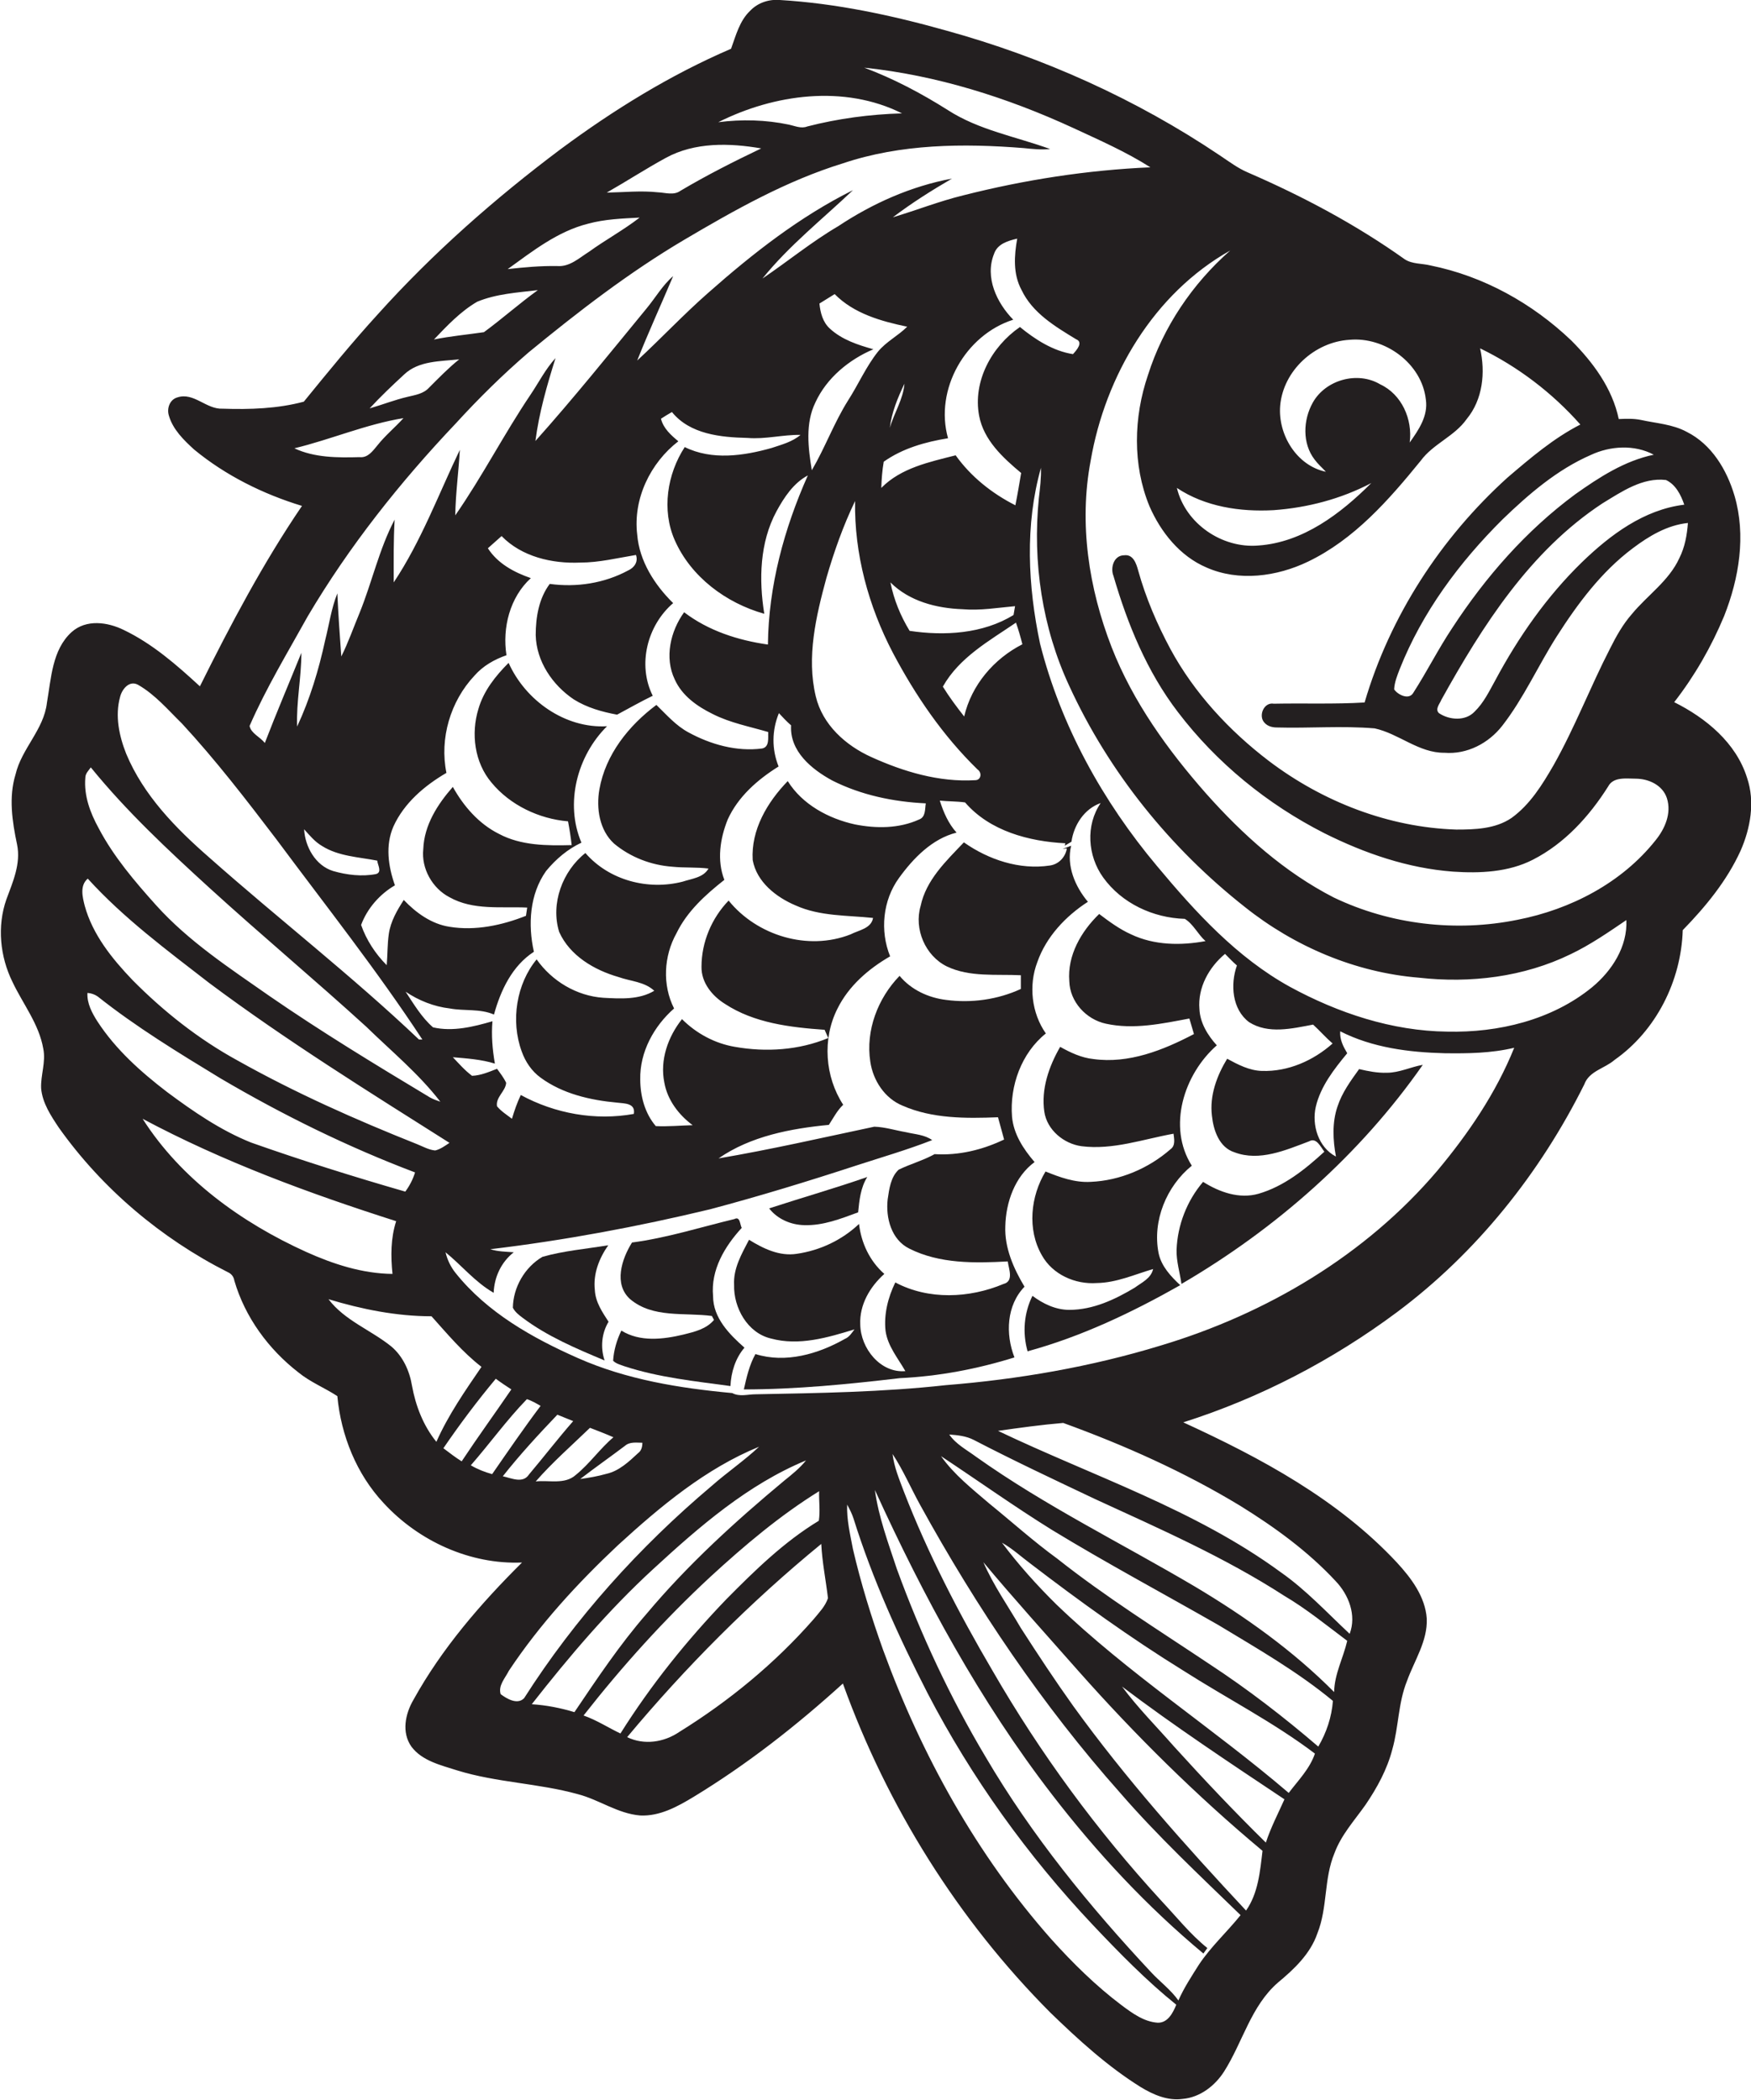 <?xml version="1.0" encoding="utf-8"?>
<!-- Generator: Adobe Illustrator 19.2.0, SVG Export Plug-In . SVG Version: 6.00 Build 0)  -->
<svg version="1.1" id="Layer_1" xmlns="http://www.w3.org/2000/svg" xmlns:xlink="http://www.w3.org/1999/xlink" x="0px" y="0px"
	 viewBox="0 0 574.6 689" enable-background="new 0 0 574.6 689" xml:space="preserve">
<g>
	<path fill="#231F20" d="M573.3,255.2c-3.6-11.5-13.5-19.6-23.9-24.8c6.7-8.6,12.2-18.2,16.4-28.3c4.9-12.4,7.2-26.4,3.4-39.4
		c-2.5-8.5-7.5-16.9-15.7-21c-4.6-2.5-10-2.8-15-3.9c-2.4-0.5-4.9-0.4-7.3-0.3c-2.1-10.1-8.5-18.7-15.6-25.8
		c-12.8-12.2-28.8-21.1-46.2-24.6c-2.8-0.7-5.9-0.4-8.4-2c-16-11.4-33.5-20.7-51.5-28.5c-3.3-1.4-6.2-3.6-9.2-5.6
		c-27.5-18.5-58-32.2-89.9-41C292.6,5,274.4,1.1,255.9,0c-3.6-0.3-7.2,0.9-9.7,3.5c-3.5,3.3-4.7,8.1-6.3,12.5
		c-20,8.6-38.6,20.1-56,33c-21.6,16.2-41.9,34.1-59.9,54.1c-8.5,9.3-16.4,19-24.3,28.7c-8.6,2.3-17.7,2.6-26.6,2.3
		c-5.4,0.3-9.5-5.5-14.9-3.7c-2.5,0.7-3.5,3.6-2.8,5.9c1.3,4.6,4.9,8.1,8.3,11.2c10.3,8.5,22.6,14.6,35.4,18.5
		c-12.8,18.8-23.4,38.9-33.5,59.2c-7.6-7-15.6-14-25-18.5c-5.3-2.6-12.3-3.6-17.1,0.7c-6.4,5.8-6.7,15.2-8.1,23.2
		c-1,8.8-8.3,15-10.3,23.5c-2.3,7.5-1.1,15.4,0.5,23c1.3,6.3-1.4,12.3-3.5,18c-3.1,8.8-2.1,18.8,2,27.1c3.4,7.2,8.7,13.8,10.1,21.9
		c0.9,4.4-0.9,8.7-0.7,13c0.4,4.8,3.2,9,5.8,12.9c14.2,20,33.5,36.3,55.4,47.4c1.2,0.5,2,1.5,2.2,2.8c3.5,12,11.2,22.5,21,30.1
		c3.9,3.2,8.7,5.1,12.8,7.8c1.2,12.9,6.3,25.6,15.2,35.1c11.5,12.5,28.4,20.2,45.4,19.5c-13.6,13.5-26.3,28.2-35.6,45
		c-2.7,4.6-4,10.7-0.7,15.4c3.5,4.7,9.7,6.1,15,7.8c12.9,4,26.6,4.2,39.6,7.8c7,1.8,13.1,6.4,20.5,7c6.4,0.3,12.2-2.9,17.5-6.1
		c17.6-10.7,33.8-23.4,49-37.2c14.5,40.3,37.8,77.6,68.1,108c9.2,8.9,18.7,17.6,29.6,24.4c4.1,2.5,8.9,4.6,13.8,3.9
		c5.7-0.5,10.6-4.3,13.6-9c6.1-9.6,8.8-21.5,17.7-29.2c5.3-4.4,10.6-9.4,12.9-16.1c3.4-8.5,2.1-17.9,5.6-26.3
		c2.2-6,6.6-10.8,10.2-15.9c3.8-5.6,7.1-11.6,8.8-18.2c2.1-7.4,1.9-15.2,4.8-22.4c2.4-6.7,6.8-13.1,6.5-20.5
		c-0.5-7.2-5.1-13.3-9.8-18.4c-19.3-20.7-44.6-34.3-70.1-46c25.2-8,49-20.4,70.2-36.2c26.1-19.5,46.9-45.6,61.4-74.7
		c1.6-4.4,6.7-5.2,9.9-8c13.7-9.6,21.9-26,22.4-42.6c7.5-7.7,14.5-16.2,19-26.1C574.4,271.8,576,263.1,573.3,255.2z M546.7,157.5
		c3.2,1.5,4.9,4.9,6,8.1c-13.2,1.6-24.3,9.9-33.6,18.9c-11.5,11.2-20.8,24.5-28.4,38.7c-2,3.6-3.8,7.4-6.8,10.3
		c-3,3.2-8.3,2.8-11.7,0.5c-1.4-1.3,0.3-3.1,0.8-4.4c13.5-24.3,29.1-48.8,52.8-64.4C532.2,161.3,539,156.6,546.7,157.5z
		 M542.7,149.2c-9.6,2-17.9,7.4-25.8,13c-16.1,11.9-29.4,27.1-40.3,43.8c-4.6,6.9-8.3,14.3-12.8,21.3c-1.4,2.5-5.1,0.7-6.3-1.1
		c0.1-2.3,1-4.5,1.8-6.6c7.4-18.7,19.6-35.1,33.8-49.2c8.6-8.3,17.9-16.3,28.9-21.1C528.4,146.3,536.3,145.8,542.7,149.2z
		 M420.1,133.1c1-11.5,11.3-20.9,22.7-21.6c11.7-1.1,23.8,7.8,25.1,19.6c0.8,5.4-2.4,10-5.3,14.1c1-7.6-2.6-15.8-9.7-19.1
		c-7.4-4.4-17.9-1.5-22.1,6c-3.2,5.7-3.5,13.4,0.6,18.7c1.1,1.5,2.4,2.6,3.7,4C425.5,152.8,419.3,142.6,420.1,133.1z M417.9,167.4
		c11.2-0.8,22.2-3.7,32.1-8.9c-10,10-22.4,19.5-37.1,20.5c-11.9,1-23.9-7.2-26.7-18.9C395.5,166.3,407,168,417.9,167.4z M296,37.2
		c-10.5,0.3-21,1.7-31.1,4.3c-2,0.8-4.1-0.2-6-0.6c-7.6-1.6-15.5-1.8-23.2-0.8C254,30.9,277,27.7,296,37.2z M218.5,51.8
		c9.5-5.2,20.9-4.9,31.3-3.1c-9,4.3-17.9,8.8-26.5,13.9c-2.2,1.6-5,0.6-7.4,0.5c-5.6-0.6-11.2,0-16.8,0.1
		C205.6,59.5,211.9,55.4,218.5,51.8z M193,73.4c5.5-1.5,11.2-1.7,16.9-2c-5.3,4.1-11.2,7.3-16.6,11.2c-3.2,2-6.3,5-10.4,4.7
		c-5.5-0.1-10.9,0.4-16.3,1C174.8,82.4,183,75.9,193,73.4z M156.6,99c6.3-2.6,13.2-3,19.9-3.8c-6.1,4.4-11.7,9.4-17.7,13.8
		c-5.5,0.8-11,1.3-16.4,2.4C146.7,106.9,151.1,102.2,156.6,99z M132.6,122.9c4.8-4.6,12-4.3,18.1-5c-3.5,2.8-6.7,6.1-9.9,9.3
		c-1.8,2-4.5,2.4-7,3c-4.3,1-8.3,2.6-12.5,3.8C124.9,130.1,128.7,126.5,132.6,122.9z M96.6,147.1c12-2.9,23.5-7.9,35.8-9.9
		c-2.8,3.1-6,5.7-8.6,9c-1.5,1.8-3.1,4.1-5.8,3.8C110.8,150.2,103.2,150.2,96.6,147.1z M101,202.2c13.6-23,30.3-44,48.6-63.3
		c7.5-8.2,15.4-16,23.9-23.3c16.2-13.3,32.9-26.2,51-36.9c16.6-9.8,33.6-19.4,52.1-25.1c19-6.4,39.5-6.6,59.4-5
		c2.9,0.3,5.7,0.6,8.6,0.3c-11.3-4.1-23.4-6.2-33.6-12.8c-8.7-5.5-17.8-10.3-27.4-13.9c23.8,2.5,46.9,9.8,68.6,19.8
		c8.6,4,17.3,7.8,25.3,12.9c-20.7,0.9-41.3,4.1-61.4,9.2c-7.8,1.9-15.4,4.9-23.1,7.2c6.2-4.7,12.7-8.8,19.4-12.7
		c-13.4,2.5-26,8.1-37.3,15.6c-8.7,5.1-16.5,11.5-24.9,17.2c8.7-10.8,19.7-19.5,29.7-29C262.4,71.1,247,83.2,232.5,96
		c-8.1,7.1-15.5,15-23.4,22.3c3.7-9.3,7.9-18.5,11.8-27.7c-3.5,3-5.8,7.1-8.8,10.7c-12,14.6-23.8,29.3-36.4,43.4
		c1.2-9.3,3.8-18.3,6.6-27.2c-3.3,3.6-5.5,8-8.2,12c-8.7,12.9-15.8,26.8-24.7,39.6c0.1-7.2,1.1-14.3,1.5-21.5
		c-7,14.6-12.7,30-21.7,43.5c0-6.9-0.1-13.7,0.3-20.6c-5.1,9.7-7.4,20.5-11.5,30.6c-2,4.8-3.7,9.7-6,14.3c-0.5-6.9-1-13.8-1.3-20.7
		c-2,5-2.7,10.3-4,15.4c-2.1,9.7-5,19.3-9.2,28.3c-0.3-8.1,1.4-16.1,1.4-24.2c-4,9.9-8.2,19.7-12,29.6c-1.5-2-4.5-3.1-5-5.6
		C87.3,225.8,94.4,214.1,101,202.2z M301.6,268.9c-6.6,3-14.1,3-21.1,1.6c-8.6-1.9-17.2-6.5-22-14.2c-6.7,6.9-12.1,16-11.5,25.9
		c1.3,7.2,7.7,12.2,14.1,14.9c8,3.6,16.9,3.2,25.4,4.1c-0.6,3.5-4.7,4-7.4,5.4c-14,5.5-30.7,0.4-40-11.1c-5.6,5.8-8.9,13.7-8.9,21.7
		c-0.1,5.2,3.5,9.6,7.7,12.2c9.6,6.3,21.4,7.7,32.7,8.5c0.3,0.7,0.9,2,1.2,2.7c-9.6,4-20.4,4.7-30.6,2.9c-6.6-1.1-12.7-4.4-17.4-9.1
		c-4.6,5.8-7.3,13.4-5.8,20.8c1,5.7,4.7,10.6,9.3,14c-4,0.1-8.1,0.5-12.1,0.3c-3.6-4.2-5.1-9.9-5.1-15.3c-0.2-9,4.5-17.5,11.1-23.3
		c-3.9-7.7-3.4-17.2,0.8-24.7c3.5-7.2,9.5-12.6,15.7-17.5c-2.5-6.4-1.4-13.6,1.1-19.8c3.4-7.5,9.8-13.1,16.7-17.4
		c-2.3-5.7-2.2-11.9,0.1-17.5c1.3,1.4,2.6,2.8,4,4c-0.5,8.5,6.7,14.4,13.5,18.1c9.5,4.8,20.1,7,30.7,7.5
		C303.5,265.5,303.8,268.1,301.6,268.9z M171.2,345c1.2,3.4,3.3,6.5,6.2,8.6c7.2,5.3,16.3,7.4,25.1,8.2c2.4,0.3,6.1,0.1,5.5,3.7
		c-12.6,2.3-25.9-0.1-37.1-6.2c-1.2,2.5-2.1,5.1-2.9,7.8c-1.7-1.3-3.6-2.5-4.9-4.1c-0.5-3,2.8-4.9,3-7.7c-0.8-1.7-1.9-3.1-3-4.6
		c-2.6,1-5.3,2.2-8.2,2.3c-2.4-1.8-4.3-4-6.3-6.1c4.6,0.4,9.3,0.7,13.8,2.1c-0.8-4.6-1.2-9.3-0.8-13.9c-6.2,1.8-13,3.5-19.5,2
		c-3.7-3.2-6.3-7.6-9-11.7c4.3,2.9,9.3,4.9,14.5,5.5c4.8,0.9,9.9,0,14.5,2c2.2-8,6-16,13.1-20.6c-2-8.9-1.4-18.9,4-26.5
		c3.2-3.9,7.1-7.2,11.6-9.3c-5.5-12.9-1.4-28.5,8.4-38.2c-13.8,0.8-26.8-8.5-32.3-20.8c-4.3,4.3-8.2,9.2-9.9,15.1
		c-2.5,8.1-1.3,17.6,4.3,24.2c6.1,7.4,15.6,11.9,25.1,12.7c0.5,2.6,0.9,5.2,1.2,7.8c-8.1,0.2-16.6,0.2-23.9-3.7
		c-6.6-3.3-11.6-9.1-15.1-15.4c-5,5.7-9.4,12.5-9.7,20.4c-0.7,6.4,3,12.9,8.6,15.8c7.8,4.4,17,3,25.5,3.4c-0.1,0.7-0.3,2-0.4,2.7
		c-7.8,3.1-16.6,5-25.1,3.6c-5.9-0.9-11-4.6-15-8.8c-2.2,3.4-4.3,7-4.9,11.1c-0.5,3.4-0.4,6.9-0.7,10.3c-3.7-3.7-6.7-8.3-8.4-13.2
		c2-5.4,6.1-10.1,11.1-13c-2.2-6.2-3.2-13.1-0.5-19.3c3.5-7.7,10.2-13.4,17.4-17.6c-2.3-11.3,1.3-23.5,9.2-31.9
		c2.8-3.2,6.5-5.3,10.5-6.7c-1.4-9,1.1-19,8-25.3c-5.5-1.9-10.9-4.8-14.1-9.8c1.5-1.3,3-2.7,4.5-4c6.6,6.8,16.6,9.1,25.8,8.7
		c6.2,0,12.2-1.5,18.3-2.5c0.8,2.3-0.6,4.2-2.6,5.1c-7.8,4.2-16.9,5.6-25.7,4.4c-3.6,4.8-4.6,11-4.6,16.8
		c0.2,8.6,5.5,16.4,12.5,21.1c4.3,2.7,9.3,4.1,14.2,5c3.9-2.1,7.8-4.3,11.7-6.2c-5.1-10.2-1.8-23.1,6.7-30.4
		c-6.1-6-11.1-13.8-11.8-22.5c-1.4-11.7,4.3-23.5,13.5-30.6c-2.4-2-4.9-4.2-5.7-7.4c1.2-0.8,2.4-1.5,3.6-2.2
		c5.9,7.3,16,8.3,24.8,8.5c5.8,0.5,11.6-1.1,17.4-1c-2.7,2.3-6.2,3.2-9.5,4.3c-9.2,2.6-19.6,4.1-28.5-0.3
		c-5.8,8.9-7.6,20.7-3.3,30.5c5.3,12.1,16.9,20.7,29.4,24.2c-1.8-11.2-1.5-23.4,4-33.6c2.5-4.6,5.6-9.3,10.3-11.8
		c-7.8,17.5-12.9,36.3-13.1,55.5c-9.8-1.4-19.5-4.5-27.5-10.6c-4.5,6.2-6.5,14.9-3.1,22c2.4,5.4,7.4,8.9,12.5,11.4
		c5.7,2.9,12.1,4.1,18.2,5.9c-0.1,1.8,0.5,4.9-2,5.4c-8.3,1.1-16.9-1.3-24.2-5.3c-4.1-2.2-7.2-5.8-10.5-9
		c-9.1,6.8-16.7,16.3-18.7,27.7c-1.1,6.2,0,13.4,4.8,17.8c5.4,4.5,12.2,7.1,19.2,7.6c3.9,0.4,7.9,0.1,11.8,0.6
		c-1.7,3-5.5,3.3-8.5,4.3c-11.3,2.9-24.1-0.4-31.9-9.4c-7.5,5.9-11.5,16.6-8.6,25.9c3.5,7.8,11.5,12.5,19.5,14.8
		c3.9,1.4,8.5,1.5,11.7,4.5c-5,3-11.1,2.6-16.7,2.3c-8.8-0.6-16.9-5.5-21.9-12.6C169.5,322.8,167.5,334.9,171.2,345z M109.3,285.8
		c-5.8-1.8-9.2-8-9.5-13.7c1.8,2,3.5,4.1,5.9,5.5c5.4,3.4,12,3.6,18.1,4.8c0.1,1.4,1.7,3.8-0.4,4.4
		C118.8,287.7,113.8,287.1,109.3,285.8z M272.3,107.8c-2.3-2.1-3.1-5.2-3.4-8.2c1.7-1,3.3-2.1,5-3.1c6.3,6.4,15.2,8.9,23.8,10.7
		c-3,3-6.9,4.9-9.6,8.2c-3.9,4.9-6.4,10.7-9.8,16c-4.6,7.3-7.5,15.4-11.9,22.9c-1.2-7.3-2.2-15.4,1.2-22.3c3.7-8,11-14,19-17.4
		C281.6,113.2,276.3,111.5,272.3,107.8z M296.8,125.9c-0.4,5.1-3.4,9.6-4.8,14.5C292.6,135.3,294.6,130.5,296.8,125.9z M285.9,248.4
		c-8.4-3.8-16-10.6-18.2-19.9c-3.1-12.9,0.1-26.4,3.5-38.9c2.5-8.6,5.5-17.1,9.4-25.2c-0.3,17.3,4.4,34.5,12.4,49.8
		c7.4,14,16.4,27.2,27.8,38.3c1.5,1,1.2,3.5-0.8,3.5C308.1,256.7,296.5,253.2,285.9,248.4z M292.2,191.1c6.2,6.2,15.1,8.5,23.7,8.8
		c5.8,0.5,11.5-0.5,17.2-1c-0.1,0.7-0.4,2.2-0.5,2.9c-10.1,6.2-22.7,6.9-34.1,5.2C295.5,202.1,293.3,196.7,292.2,191.1z
		 M316.4,235.1c-2.5-3.2-4.9-6.4-7-9.8c5.4-9.6,15.2-15,24-21c0.8,2.3,1.5,4.7,2.1,7.1C326.1,216.2,318.8,224.8,316.4,235.1z
		 M321.3,136.4c1.5,8,7.8,13.8,13.8,18.8c-0.6,3.5-1.2,7.1-1.9,10.6c-7.7-3.9-14.6-9.4-19.6-16.4c-8.6,2.2-17.9,4.1-24.4,10.7
		c0.1-2.9,0.3-5.7,0.8-8.6c6.2-4.4,13.7-6.5,21.1-7.7c-4.5-16,5.7-33.9,21.4-38.9c-5.4-5.5-9.4-13.9-6.3-21.6c1.1-3.3,4.6-4.3,7.6-5
		c-1,5.6-1.4,11.6,1.4,16.8c3.6,7.6,11,12,17.9,16.2c2.5,1,0.2,3.6-1,4.9c-6.5-1-12.4-4.8-17.4-8.9
		C325.4,113.7,319.2,125.1,321.3,136.4z M39.4,228.7c0.6-2.5,3-5.6,5.9-4c5.6,3.2,9.8,8.2,14.4,12.7c11.1,12,21.1,25,31,38
		c16.2,21.8,33,43,47.9,65.7c-0.3,0-0.8,0-1.1,0c-22-20.9-46-39.5-68.8-59.7c-11-9.6-21.6-20.4-27.3-34.1
		C39.1,241.5,37.7,234.9,39.4,228.7z M28,255.2c0-1.4,1.1-2.4,1.8-3.4c11.7,14.4,25.3,27.1,39,39.6c16.9,15.4,34.5,30.1,51.4,45.5
		c8.2,8,17.2,15.4,24.3,24.6c-1.2-0.4-2.3-0.8-3.4-1.4c-17.8-10.7-35.6-21.5-52.7-33.3c-13-9.1-26.5-17.9-37.2-29.8
		c-7-7.8-13.9-15.9-18.8-25.2C29.6,266.7,27.5,261.1,28,255.2z M28.8,288.3c11.8,13,26,23.5,39.8,34.2
		c25.3,18.9,52.2,35.6,78.9,52.5c-1.5,1-3,2.1-4.7,2.5c-2.1-0.2-4-1.3-6-2.1c-20.1-8-39.9-16.8-58.8-27.4
		c-12.8-7-24.3-16.1-34.5-26.4c-6.7-7-13.1-14.9-15.7-24.4C27.1,294.4,26.1,290.6,28.8,288.3z M32,335.2c-1.8-2.8-3.5-6-3.3-9.4
		c1.3,0.1,2.4,0.5,3.4,1.2c12.6,10,26.4,18.4,40.2,26.8c20.4,12,41.7,22.5,63.9,30.9c-0.7,2.3-1.8,4.4-3.2,6.3
		c-17-4.9-33.9-10.2-50.6-16.1c-10-4-19-10.2-27.6-16.6C46.2,351.7,38,344.4,32,335.2z M46.8,367.1c26.4,14.1,54.7,24.5,83.2,33.6
		c-1.8,5.6-1.8,11.5-1.2,17.3c-9.9-0.1-19.4-3.2-28.3-7.2C79.3,401.2,59.4,386.9,46.8,367.1z M135.2,454.7c-0.8-4.9-3-9.7-6.8-12.9
		c-6.7-5.4-15.3-8.5-20.6-15.5c10.9,3.3,22.3,5.6,33.8,5.6c5.2,5.8,10.2,11.8,16.4,16.6c-5.4,7.9-10.9,15.8-14.8,24.6
		C138.9,467.8,136.4,461.3,135.2,454.7z M145.5,475.2c5.4-7.9,11.1-15.5,17.2-22.8c1.6,1.2,3.4,2.4,5.1,3.5
		c-5.4,7.9-11,15.6-16.3,23.6C149.4,478.2,147.5,476.7,145.5,475.2z M154.5,480.8c6.2-7.1,11.8-14.9,18.4-21.7
		c1.6,0.5,3.1,1.4,4.5,2.2c-5.5,7.3-10.7,14.9-15.9,22.4C159,483,156.7,482.1,154.5,480.8z M165,484.4c5.6-7.1,11.7-13.7,17.9-20.2
		c1.7,0.7,3.5,1.4,5.2,2.1c-5,5.7-9.6,11.7-14.5,17.5C171.6,486.9,167.8,485,165,484.4z M188.9,484c-3.6,3.2-8.8,1.6-13.1,2.1
		c5.5-6.3,11.8-11.8,17.8-17.6c2.6,1,5.2,2,7.7,3.1C196.9,475.3,193.5,480.3,188.9,484z M205.1,474.4c1.6-1.4,3.8-1,5.7-1
		c0,1.3-0.3,2.6-1.4,3.4c-3,2.8-6.3,5.9-10.4,6.8c-2.8,0.8-5.7,1.3-8.6,1.7C195.2,481.6,200.2,478.1,205.1,474.4z M164.3,555.9
		c-0.9-2.8,1.5-5.3,2.7-7.7c10.1-15.2,22.5-28.7,35.8-41.2c13.9-12.7,28.7-25.1,46.3-32.3c-4.9,4.6-10.5,8.4-15.6,12.9
		c-23.7,20-44.8,43.4-61.5,69.6C169.8,559.5,166.3,557.4,164.3,555.9z M188.5,561.8c-4.6-1.4-9.3-2.3-14-2.6
		c12.3-15.7,25.2-30.9,39.9-44.4c15.1-13.9,31-27.7,50.1-35.6c-2,2.5-4.6,4.6-7.1,6.6c-16.1,13.4-31.7,27.6-45.2,43.7
		C203.4,539.6,196,550.7,188.5,561.8z M191.5,562.9c12.7-16.2,26.5-31.5,41.6-45.5c11.2-10.3,22.8-20.1,35.7-28.1
		c-0.1,3.2,0.4,6.5-0.1,9.7c-11.4,6.9-21,16.3-30.3,25.7c-13,13.5-24.8,28.2-34.8,44.1C199.6,566.9,195.8,564.4,191.5,562.9z
		 M267,531.3c-12.7,14.5-27.8,26.9-44.1,37c-5,3.4-11.5,4.4-17.1,1.7c19.2-23,40.5-44.4,63.7-63.4c0.3,6,1.5,11.8,2.2,17.8
		C270.8,527.1,268.8,529.1,267,531.3z M379.9,663.7c-4.5-0.3-8.3-3.1-11.8-5.7c-8.5-6.4-16.1-13.9-23.2-21.8
		c-24.4-27.6-42.5-60.3-55.1-94.8c-3.9-10.9-7.3-21.9-9.9-33.1c-0.9-4.8-2.1-9.6-1.9-14.6c0.8,1.5,1.6,3,2.1,4.6
		c6.2,19.8,14.8,38.8,24.3,57.3c14.4,27.7,32.8,53.3,54.2,76c8.7,9.2,17.6,18.3,27.4,26.2C384.9,660.5,383.2,663.8,379.9,663.7z
		 M393.4,644.7c-2.4,3.8-4.9,7.6-6.7,11.7c-2.5-3.5-6-6.1-8.9-9.2c-20.3-21.7-39.2-44.9-54.3-70.6c-11.7-19.6-21.4-40.4-29.2-61.8
		c-2.8-8.5-6-17-7.2-25.9c16,35.1,34.5,69.3,58.1,99.9c14.7,19.1,31.2,36.8,49.7,52.2c0.4-0.6,0.9-1.2,1.3-1.8
		c-5.6-4.5-10.1-10.2-15-15.4c-21.2-23.1-39.8-48.4-55.5-75.6c-11.1-18.9-21.2-38.4-29.1-58.8c-1.5-4-3.2-8-3.7-12.3
		c3.5,5.3,6,11.2,9.1,16.8c18.5,33.6,40.1,65.7,65.6,94.4c12.3,14.2,26,27,39.5,40.1C402.6,634,397.3,638.8,393.4,644.7z
		 M408.9,626.9c-20-21.4-39.5-43.3-56.7-67.1c-6-8.4-11.6-16.9-17.2-25.6c-4.2-7.2-9-14-12.3-21.6c10.1,12.1,20.7,23.8,31.1,35.6
		c18.7,21.1,38.8,41,60.5,59.1C413.5,614,412.9,621.2,408.9,626.9z M415.4,604.6c-10.4-10.2-20.4-20.8-30.2-31.6
		c-5.7-6.5-11.9-12.7-17-19.6c17.2,13,35.3,25,53.3,37C419.4,595.1,417,599.7,415.4,604.6z M422.9,588.3
		c-24.9-21.3-52.6-39.1-76.2-61.8c-6.4-6.3-12.5-13.1-17.9-20.3c3.4,1.9,6.3,4.6,9.4,6.9c16.2,12.4,32.7,24.3,50,35
		c14.4,9.2,29.7,17,43.3,27.3C429.8,580.4,426,584.2,422.9,588.3z M432.6,573.1c-11.3-9.7-23.1-18.8-35.6-27
		c-16.9-11.3-34.2-22.1-50.1-34.7c-7.7-5.6-14.8-12-22.2-18c-5.6-4.8-11.6-9.5-15.9-15.6c12.1,8,24,16.5,36.4,24.2
		c17.9,10.9,36.4,20.8,54.6,31.2c12.9,7.8,26,15.3,37.6,24.9C437,563.4,435.3,568.5,432.6,573.1z M437.8,555.2
		c-13.5-13.6-29.1-24.7-45.5-34.5c-24-14.2-49.2-26.5-72-42.7c-3.1-2.3-6.6-4.1-8.8-7.3c2.8,0.2,5.6,0.5,8.1,1.8
		c13.1,6.8,26.5,13.1,39.8,19.4c21.1,9.7,42.5,19.1,62,31.7c7.3,4.3,13.9,9.7,20.7,14.8C440.8,544,437.9,549.3,437.8,555.2z
		 M407,494.1c11.3,7,22.2,14.9,31.3,24.7c4.3,4.5,6.9,11.2,4.6,17.3c-7.4-6.9-14.3-14.4-22.6-20.2c-28.1-20.6-61.6-31.5-92.8-46.4
		c7.1-1,14.2-2,21.4-2.6C369,474.2,388.7,483,407,494.1z M471.7,384.1c-23.6,27.8-56.1,47-90.8,57.4c-22.9,7-46.7,11.1-70.5,13
		c-20.8,2.3-41.7,2.6-62.5,3c-2.5,0-5.2,0.9-7.6-0.4c-17.3-1.6-34.7-4.4-50.7-11.5c-14.9-6.6-29.7-14.9-40.1-27.9
		c-1.6-2-2.7-4.3-3.3-6.8c5.3,4.3,9.7,9.8,15.8,13.3c0.2-5.2,2.5-10.1,6.6-13.3c-2.6-0.2-5.2-0.2-7.7-1c24.3-2.9,48.4-7.4,72.1-13.1
		c16.2-4.3,32.2-9.2,48.1-14.4c8.3-2.7,16.6-5.1,24.8-8.3c-2.5-1.8-5.7-1.9-8.6-2.6c-3.5-0.6-6.9-1.7-10.4-1.8
		c-17,3.6-34,7.5-51.1,10.4c10.5-7.3,23.7-9.8,36.2-11c1.5-2.3,2.7-4.7,4.7-6.6c-6-9.2-6.9-21.6-1.9-31.5
		c3.7-7.5,10.2-13.1,17.3-17.2c-3.4-8.4-2.4-18.4,2.9-25.7c4.7-6.5,10.9-12.9,18.9-14.9c-2.7-3-4.3-6.7-5.5-10.5
		c2.8,0.3,5.5,0.2,8.3,0.6c8.1,9.4,21,12.8,32.9,13.4l-0.2,0.8c0.7-0.4,1.5-0.9,2.2-1.3c0.8-5.5,4.2-10.8,9.6-12.7
		c-5,7.3-4.3,17.3,0.8,24.4c6.1,8.5,16.4,13.3,26.8,13.6c2.8,1.7,4.3,5.1,6.8,7.3c-8.1,1.5-16.8,1.4-24.4-2.2
		c-3.8-1.7-7.2-4.2-10.5-6.7c-5.9,5.7-10.5,13.6-9.8,22.1c0.2,6.7,5.5,12.5,12,13.9c9.1,2,18.4,0,27.4-1.7c0.5,1.7,1,3.4,1.5,5.1
		c-10.1,5.3-21.4,9.8-33,8.2c-3.9-0.4-7.5-2.1-10.9-4c-3.7,6.4-6.3,13.9-5.2,21.3c0.9,6,6.4,10.5,12.2,11.3
		c10.3,1.3,20.2-2.3,30.2-4.1c0.2,1.7,0.7,3.9-1,5.1c-7.2,6.3-16.6,10.3-26.2,10.7c-5.2,0.3-10.1-1.5-14.8-3.4
		c-4.9,8.1-6.1,19-1.2,27.5c3.5,6.3,10.9,9.6,18,9.1c6.5-0.1,12.4-2.8,18.5-4.6c-0.7,3.1-3.7,4.4-6,6.1c-6.5,3.9-13.7,7.3-21.5,7.3
		c-4.5,0-8.6-2-12.1-4.6c-2.8,5.7-3.3,12.1-1.6,18.2c17.6-4.8,34.2-12.7,50.1-21.7c-3.1-2.9-6.2-6.2-7.1-10.5
		c-2.1-10.6,2.6-22,10.9-28.7c-8.1-12.8-2.6-30,8.2-39.5c-3-3.3-5.5-7.4-5.7-11.9c-0.6-7,3.1-13.7,8.4-18.1c1.3,1.3,2.5,2.6,3.9,3.8
		c-2.2,6.2-1.6,14.4,4,18.6c6.3,4,14.1,2.1,21,0.8c2.2,2,4.1,4.2,6.4,6.2c-6.3,5.6-14.6,9.3-23.2,9c-4.1-0.1-7.9-2.1-11.4-4
		c-3.4,5.6-5.8,12.1-5,18.7c0.5,4.8,2.4,10.4,7.4,12c8.2,3.1,16.8-0.7,24.5-3.6c2.4-1.4,3.8,1.9,5,3.4c-6.3,5.8-13.3,11.4-21.6,13.8
		c-6.3,1.8-12.8-0.5-18.2-3.9c-5.3,6.2-8.4,14.2-8.7,22.3c-0.1,3.8,1.1,7.5,1.6,11.2c31-18.1,58.6-42.4,79.2-71.9
		c-4,0.7-7.7,2.6-11.8,2.6c-3.1,0.1-6.1-0.5-9.1-1.2c-2.8,3.9-5.6,7.7-7.1,12.3c-1.8,5.3-1.5,11-0.5,16.4c-5.8-3-8-10.4-6.6-16.4
		c1.6-6.7,6-12.3,10.3-17.5c-1.3-2.2-2.5-4.5-2.3-7.2c10.6,5.4,22.6,6.9,34.3,7.2c7.6,0.1,15.3,0,22.8-1.8
		C490.9,358.7,481.8,372,471.7,384.1z M522.5,323.9c-13.2,10.8-30.8,15-47.6,14.6c-18.1-0.2-35.8-6.1-51.6-14.7
		c-17.4-9.6-31-24.5-43.6-39.6c-17.8-21.2-31.6-46.1-38.4-73c-4-18.9-5-39,0.3-57.7c0.1,3.3-0.3,6.6-0.7,10
		c-2.1,20.9,1.1,42.5,10,61.6c13,28.3,33.1,53.2,57.6,72.5c16.3,13,36.3,21.5,57.1,23.2c16.9,1.9,34.4-0.2,49.8-7.7
		c6.5-3.1,12.4-7.2,18.3-11.2C534.1,310.6,529,318.5,522.5,323.9z M543.3,275.7c-11.1,14-27.9,22.7-45.3,26.1
		c-20.2,4.1-41.7,1.6-60.3-7.3c-16.2-8.3-29.9-20.6-41.9-34.1c-12.6-14.3-24-30.1-31-48c-7.5-19.3-10.8-40.6-6.9-61.2
		c4.8-27.9,20.7-54.9,45.8-69c-12.4,10.9-22,25.1-27,40.9c-4.7,13.8-5.1,29.4,0.5,43c3.7,8.5,10,16.4,18.7,20.1
		c10.6,4.7,23.1,3,33.3-1.9c15.2-7.3,26.5-20.2,37-33.1c4.1-5.6,11.1-8,15.1-13.7c5.3-6.4,6.2-15.3,4.4-23.2
		c12.4,6,23.7,14.6,32.9,25c-8.8,4.5-16.4,11-23.9,17.4c-21.9,19.8-38.6,45.5-46.9,73.8c-9.9,0.6-19.8,0.2-29.8,0.4
		c-3.3-0.6-5.2,4.1-3,6.3c1,1.1,2.5,1.5,4,1.5c10.7,0.3,21.4-0.6,32.1,0.3c7.9,1.7,14.5,8.1,22.9,8c7.4,0.6,14.5-3.1,19-8.9
		c7-9,11.7-19.6,17.8-29.2c6.9-10.8,14.7-21.3,25-29c5.3-4,11.3-7.6,18.1-8.3c-0.3,4-1,7.9-2.8,11.5c-3.4,7.5-10.5,12.2-15.6,18.4
		c-2.9,3.3-5.1,7.2-7.1,11.2c-6.5,12.6-11.6,26-18.6,38.4c-3.7,6.4-7.7,12.9-13.8,17.3c-5.3,3.6-12,3.8-18.1,3.8
		c-22.2-0.7-43.8-9.1-61.5-22.5c-13-9.9-24.5-22.3-32.3-36.7c-4.4-8.2-8.1-16.8-10.6-25.8c-0.6-2.2-1.6-5.4-4.6-5
		c-3.4,0-4.6,4.1-3.5,6.8c4.6,15.8,11,31.4,21.1,44.6c12.7,16.7,29.4,30.3,48.1,39.8c13.2,6.6,27.4,11.5,42.2,12.6
		c8.8,0.6,18.2,0.2,26.2-3.9c10.4-5.3,18.5-14.2,24.7-24c1.7-3.3,6-2.6,9-2.6c4.3,0,8.9,2.1,10.3,6.4
		C548.6,266.9,546.3,272,543.3,275.7z"/>
	<path fill="#231F20" d="M336.2,422.2c-3.6-6-6.6-12.8-6.3-19.9c0.2-7.8,3.1-16.2,9.6-21c-3.7-4.3-6.9-9.2-7.4-14.9
		c-0.8-10.1,3.1-20.9,11.1-27.3c-4.7-6.7-5.7-15.8-2.8-23.4c2.9-8.3,9.3-15.1,16.6-19.8c-4.2-5-7.1-11.8-5.5-18.4
		c-0.7,0.3-2.1,0.8-2.8,1l1.4-0.1c-0.5,2.9-2.7,5.2-5.6,5.6c-9.9,1.5-20.1-1.9-28.2-7.6c-5.8,6.1-12.4,12.3-14.2,20.9
		c-2.2,7.5,1.5,16.3,8.6,19.8c7.5,3.6,16.2,2.5,24.3,2.9c0,1.5,0,3,0,4.5c-7.6,3.5-16.2,4.7-24.5,3.6c-5.8-0.7-11.5-3.3-15.3-7.9
		c-7.1,7.3-11.2,17.9-9.6,28.2c0.9,6.1,4.7,12,10.6,14.4c9.8,4.3,20.8,4.2,31.3,3.8c0.7,2.4,1.3,4.9,2,7.3
		c-7.1,3.4-14.9,5.3-22.8,4.8c-3.8,2.1-7.9,3.2-11.8,5.1c-2.6,2.4-3.1,6.3-3.6,9.7c-0.7,6.1,1.2,13.3,7.1,16.2
		c9.9,5,21.5,4.8,32.3,4.2c0.3,2.4,2.1,6.5-1.4,7.4c-11.2,4.7-24.6,5.3-35.5-0.5c-2.4,4.9-3.8,10.5-3.2,15.9c0.7,5,4.1,9,6.5,13.2
		c-8.2,0.7-14.7-7.5-14.8-15.3c-0.3-6.5,3.2-12.4,7.9-16.6c-4.8-4.2-7.6-10.2-8.3-16.4c-5.6,5.3-12.8,8.7-20.4,9.8
		c-5.7,0.9-11-1.7-15.7-4.6c-2.4,4.6-5.2,9.4-4.9,14.8c-0.2,7.5,4.4,15.8,12.1,17.6c9.2,2.5,18.6-0.3,27.4-3
		c-0.9,1.2-1.7,2.5-3.1,3.1c-8.8,5-19.5,8.1-29.4,5c-2,3.6-2.9,7.6-3.8,11.6c17.1,0,34.2-1.7,51.2-3.7c12.8-0.6,25.4-3,37.6-6.8
		C329.9,437.7,330.3,428.3,336.2,422.2z"/>
	<path fill="#231F20" d="M263.9,402c6.2,0.2,12-2.1,17.7-4.2c0.4-4,0.8-8.1,3-11.6c-10.6,3.7-21.5,6.8-32.2,10.3
		C255.1,400,259.5,401.9,263.9,402z"/>
	<path fill="#231F20" d="M234,425.3c-0.8-8.6,3.8-16.3,9.4-22.4c-0.6-1.1-0.5-3.9-2.4-2.9c-11.2,2.7-22.2,6.2-33.6,7.7
		c-3.4,5.4-6.1,13.7-0.6,18.6c7.5,6.3,17.8,4.3,26.8,5.5c0.2,0.3,0.5,1,0.7,1.3c-2.5,3-6.4,3.9-10,4.8c-6.7,1.6-14.3,2.5-20.4-1.3
		c-1.5,3.1-2.5,6.5-2.7,9.9c1,1,2.4,1.3,3.7,1.8c11.3,3.7,23.1,4.9,34.8,6.5c0.2-4.5,1.6-9.1,4.6-12.6
		C239.3,437.8,234,432.4,234,425.3z"/>
	<path fill="#231F20" d="M195.2,423.3c-0.6-5.3,1.4-10.4,4.4-14.7c-7.2,1.2-14.6,1.8-21.6,3.8c-5.8,3.4-9.6,10-9.7,16.7
		c0.7,1.4,2,2.4,3.2,3.3c8.1,6.1,17.6,10.1,26.9,14c-1.4-4.2-1-8.9,1.3-12.7C197.7,430.6,195.4,427.3,195.2,423.3z"/>
</g>
</svg>
